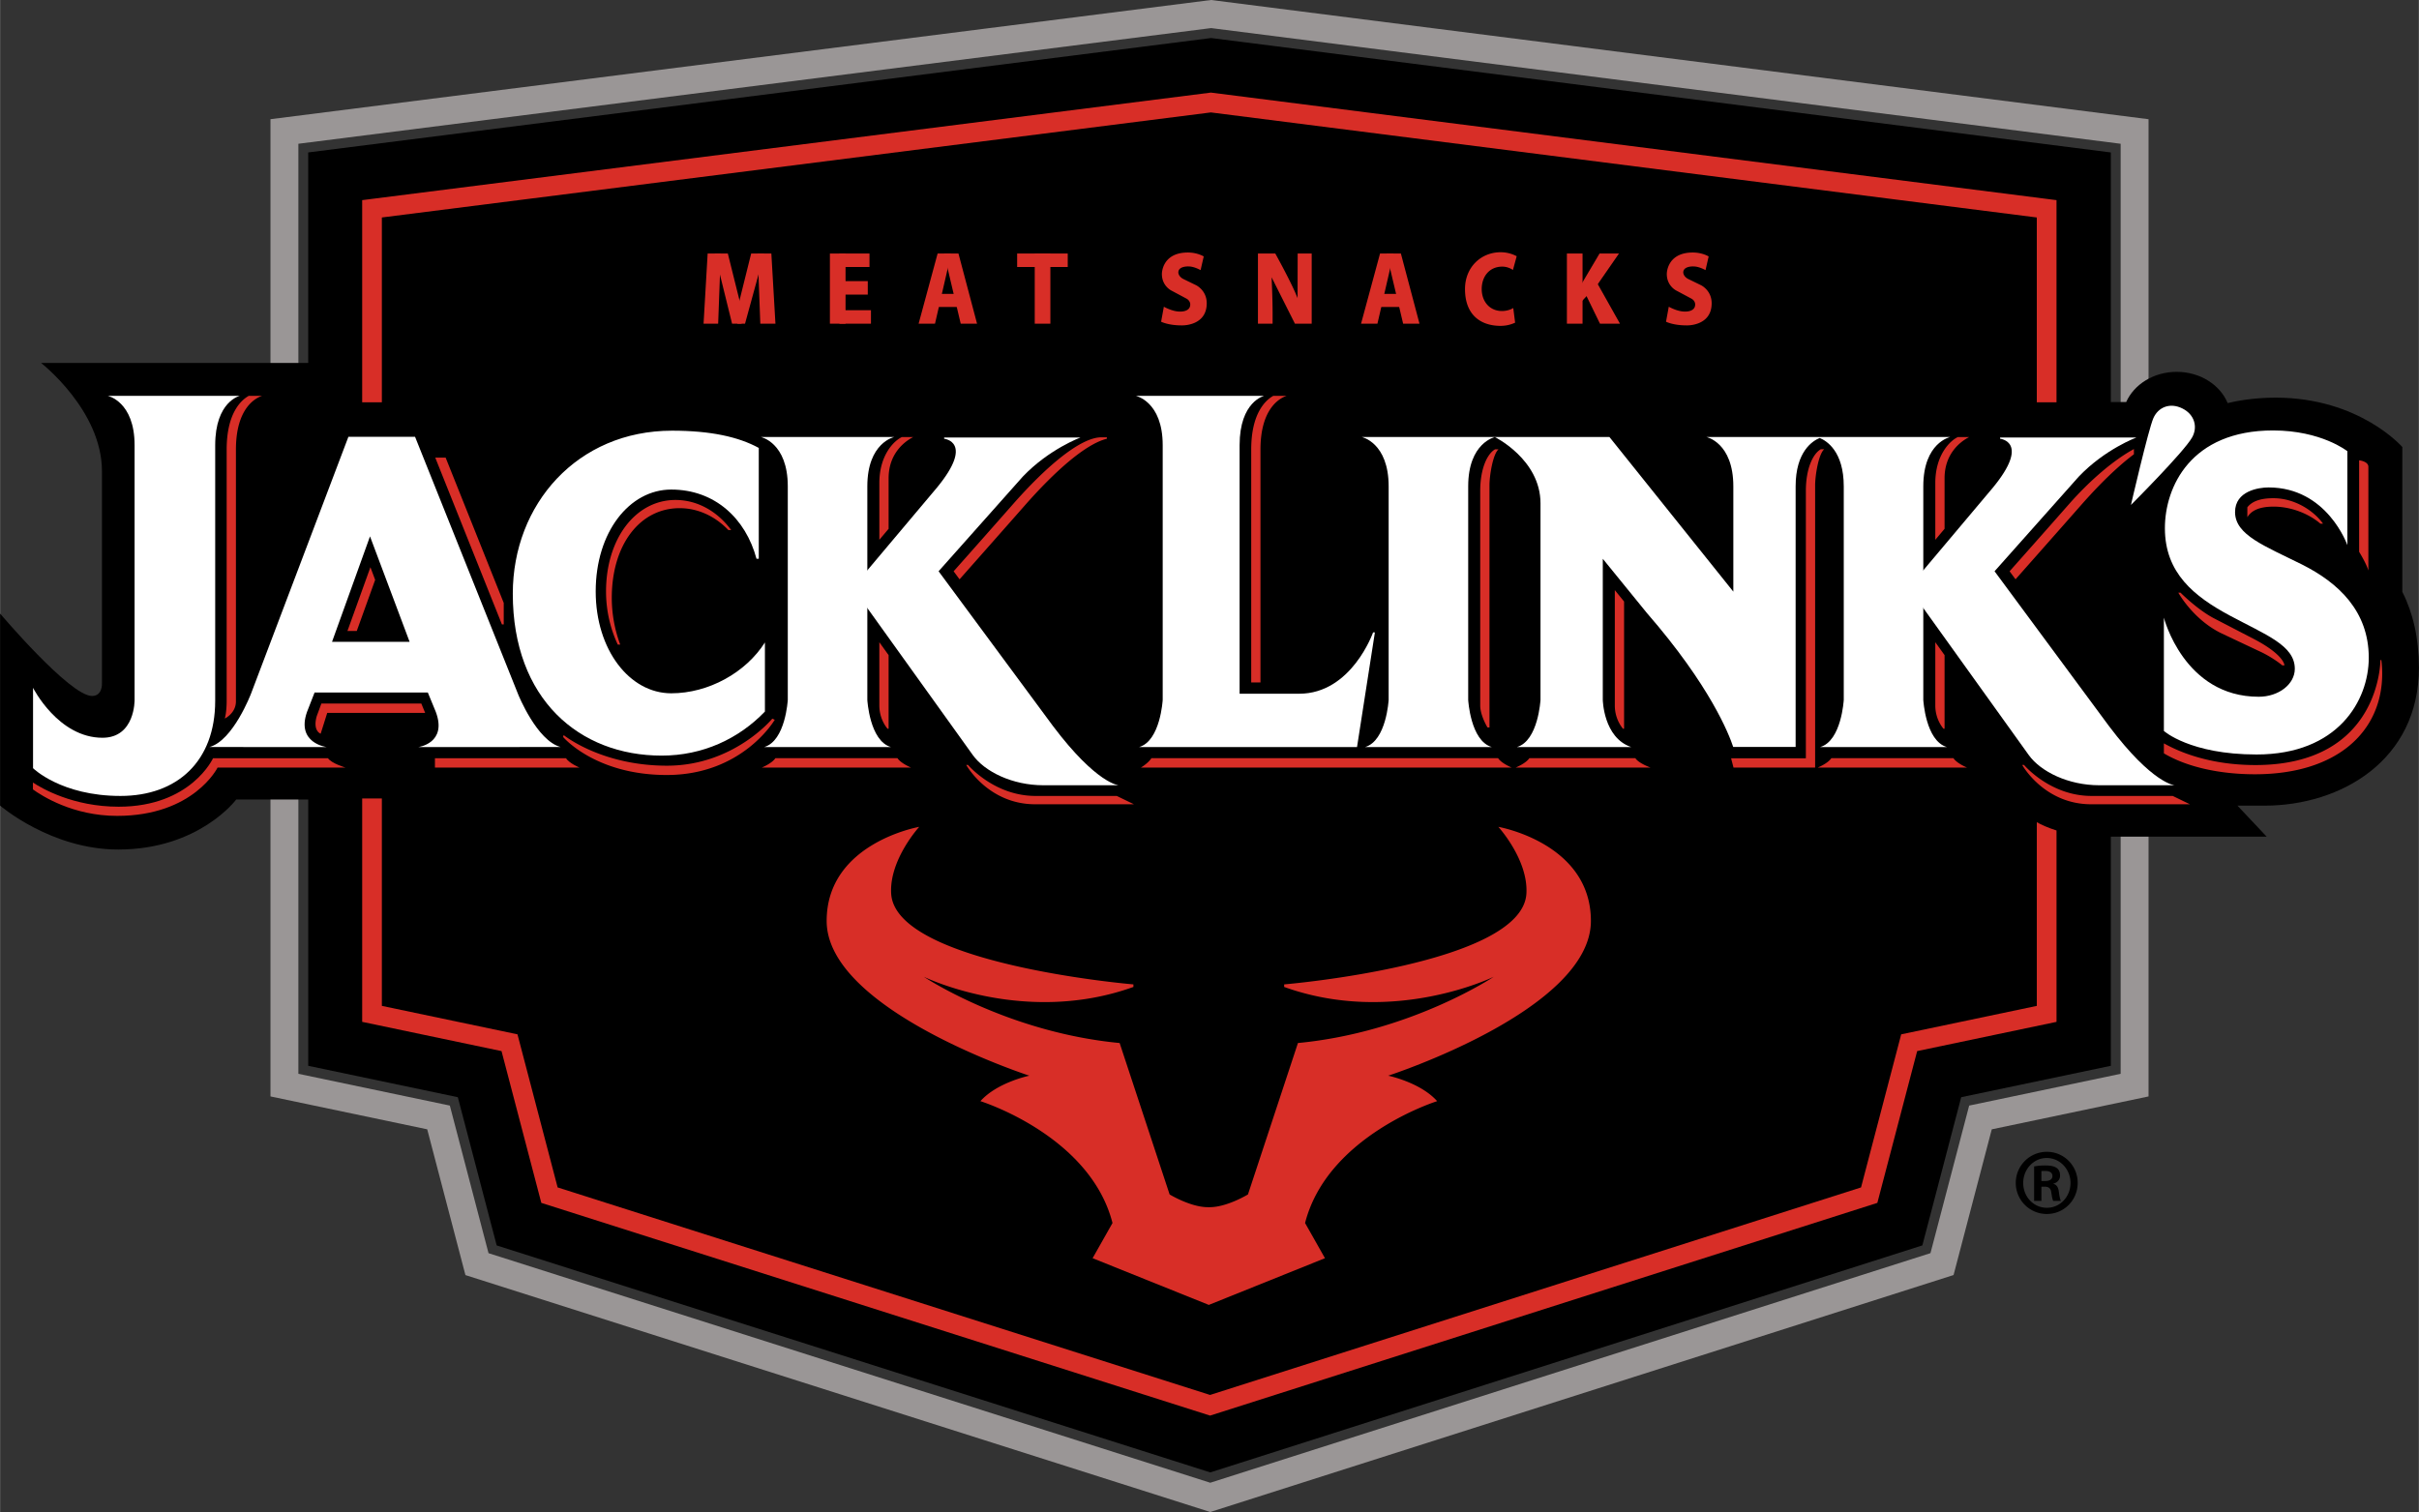 <svg height="1563" viewBox="0 0 410.321 256.554" width="2500" xmlns="http://www.w3.org/2000/svg"><rect x="0" y="0" width="410.321" height="256.554" fill="#333333" stroke="none"/><path d="m205.431 0-159.566 20.224v165.816l26.59 5.58 6.483 24.734 126.35 40.2 126.094-40.208 6.482-24.724 26.593-5.581v-165.815zm128.599 187.593-6.565 25.039-122.176 38.957-122.434-38.952-6.562-25.044-25.696-5.392v-157.807l154.833-19.627 154.296 19.627.002 157.807z" fill="#9a9696"/><path d="m410.321 113.313c0-5.083-1.022-9.373-2.812-12.881v-24.58s-7.254-8.38-21.513-8.38c-3.796 0-6.783.601-8.117.924-1.274-3.088-4.658-5.301-8.644-5.301-3.911 0-7.243 2.13-8.571 5.128h-2.605v-42.356l-152.627-19.415-153.164 19.412v35.721h-45.319s10.328 8.033 10.328 18.361v36.022s.122 2.124-1.687 2.124c-3.762 0-15.59-13.983-15.59-13.983v32.587s8.627 7.451 20.033 7.451c13.737 0 20.024-8.489 20.024-8.489h12.212v45.188l25.378 5.326 6.594 25.153 121.049 38.513 120.797-38.518 6.592-25.148 25.38-5.326v-38.888h26.434l-4.952-5.255h4.578c13.053 0 26.202-7.754 26.202-23.39z"/><g fill="#d82e27"><path d="m218.246 67.167h-2.267c-1.275.719-3.742 2.908-3.742 9.112v39.518h1.57v-39.518c0-7.16 3.447-8.79 4.439-9.112zm-178.241 51.834v-42.722c0-7.16 3.447-8.79 4.438-9.112h-2.265c-1.277.719-3.745 2.908-3.745 9.112v42.723s.013 1.771-.318 2.918c.001-.001 1.89-.878 1.89-2.919zm212.316 4.435h.335v-41.111c0-1.579.556-5.224 1.534-6.091h-.578c-1.275.718-2.528 3.179-2.528 7.07v36.416c-.001 1.689 1.237 3.716 1.237 3.716zm-103.168-3.717c0 2.437 1.398 3.937 1.398 3.937h.173v-12.494l-1.572-2.192zm1.572-38.569c0-4.054 2.525-6.148 4.179-6.992h-1.918c-1.278.579-3.833 2.982-3.833 7.809v9.627l1.572-1.868zm24.875 55.318h16.743l-2.915-1.414h-13.784c-7.025 0-11.441-5.257-11.441-5.257h-.311c.001 0 3.712 6.671 11.708 6.671zm-21.073-6.229s-1.722-.706-2.296-1.59h-20.719c-.574.884-2.296 1.59-2.296 1.59zm101.89 0s-1.723-.706-2.296-1.59h-58.815c-.574.884-1.785 1.59-1.785 1.59zm23.561 0s-2-.706-2.573-1.59h-17.991c-.573.884-2.315 1.59-2.315 1.59zm-93.152-56.037c-3.612 0-9.513 5.11-15.008 11.356a3492.346 3492.346 0 0 1 -10.063 11.378l1.006 1.362c1.377-1.554 6.445-7.28 11.144-12.619 4.943-5.617 10.203-10.341 13.839-11.23l.005-.248h-.923zm141.458 45.517c0 2.437 1.399 3.937 1.399 3.937h.173v-12.494l-1.572-2.192zm1.572-38.569c0-4.054 2.525-6.148 4.18-6.992h-1.918c-1.279.579-3.834 2.982-3.834 7.809v9.627l1.572-1.868zm24.876 55.318h16.742l-2.914-1.414h-13.784c-7.024 0-11.441-5.257-11.441-5.257h-.31s3.71 6.671 11.707 6.671zm-21.072-6.229s-1.724-.706-2.296-1.59h-20.72c-.574.884-2.297 1.59-2.297 1.59zm-220.573 1.262c12.896 0 18.323-9.373 18.323-9.373l-.417-.185s-6.542 7.979-17.86 7.979c-11.178 0-17.534-5.196-17.534-5.196l-.091.324c-.001.001 5.426 6.451 17.579 6.451zm-9.323-30.061c0-9.017 4.766-15.214 11.504-15.214 3.069 0 5.991 1.332 8.271 3.712h.48c-2.396-3.256-5.822-5.104-9.448-5.104-6.738 0-11.783 6.522-11.783 15.539 0 3.236.745 6.337 1.992 9.001h.416a22.851 22.851 0 0 1 -1.432-7.934zm247.185-15.882c-4.283 4.868-8.435 9.545-10.062 11.378l1.007 1.362c1.376-1.554 6.444-7.28 11.143-12.619 3.008-3.419 6.133-6.501 8.938-8.595v-.889c-3.353 1.824-7.381 5.221-11.026 9.363zm-77.032 34.161c0 2.437 1.398 3.937 1.398 3.937h.173v-21.59l-1.571-1.933zm33.981-37.394c0-1.579.555-5.224 1.534-6.091h-.577c-1.275.718-2.529 3.179-2.529 7.07v45.363h-12.683l.408 1.579h13.847zm-102.703 122.51c2.94 0 6.489-2.163 6.489-2.163l8.477-25.693c19.119-1.816 33.221-11.245 33.221-11.245s-17.043 8.39-35.557 1.729v-.432s40.386-3.395 41.094-15.399c.34-5.757-4.76-11.33-4.76-11.33s15.701 2.725 15.701 15.96c0 15.141-34.387 26.259-34.387 26.259s5.45 1.121 8.306 4.322c0 0-18.603 5.796-22.406 20.677l3.375 5.97-19.704 7.925-19.714-7.925 3.375-5.97c-3.806-14.881-22.407-20.677-22.407-20.677 2.855-3.201 8.305-4.322 8.305-4.322s-34.387-11.118-34.387-26.259c0-13.235 15.702-15.96 15.702-15.96s-5.099 5.573-4.759 11.33c.707 12.005 41.093 15.399 41.093 15.399v.432c-18.514 6.661-35.556-1.729-35.556-1.729s14.102 9.429 33.22 11.245l8.478 25.693s3.547 2.163 6.488 2.163"/><path d="m345.503 170.678-23.004 4.827-6.812 25.977-110.43 35.211-110.68-35.213-6.81-25.976-23.006-4.827v-35.193h-3.339v37.902l23.639 4.963 6.751 25.755 113.447 36.094 113.194-36.094 6.754-25.755 23.64-4.961v-32.474c-1.542-.486-2.622-.994-3.343-1.407v31.171zm1.881-136.905-141.988-18.063-143.975 18.248v34.302h3.34v-31.36l140.635-17.824 140.107 17.824v31.36h3.343v-34.302zm-291.763 94.876h-19.497s-3.737 8.232-16.015 8.232c-7.735 0-13.058-3.125-14.539-4.105v1.17c1.477 1.073 6.765 4.49 14.28 4.49 13.004 0 17.044-8.197 17.044-8.197h21.7s-2.4-.706-2.973-1.59zm40.368 0h-22.226v1.59h24.524s-1.724-.706-2.298-1.59zm-33.17-32.407-3.897 10.824h1.581l3.122-8.676z"/><path d="m140.765 43.02h2.654v11.901h-2.654z"/><path d="m142.382 52.64h5.349v2.281h-5.349zm-.042-9.62h5.142v2.28h-5.142zm33.174 0h2.653v11.901h-2.653zm-53.704 11.901h-2.477l.694-11.901h2.223z"/><path d="m123.452 43.02h-2.22l2.937 11.901h1.62v-2.51zm5.508 11.901h2.567l-.693-11.901h-2.314z"/><path d="m127.409 43.02h2.221l-3.262 11.901h-1.296v-2.51zm138.38 0h2.655v11.901h-2.655z"/><path d="m267.614 49.293 3.714-6.273h3.295l-4.319 6.239-.98.778-1.463 1.58z"/><path d="m274.793 54.921h-3.393l-3.128-6.418 2.561-.636zm-109.065 0h-2.771l-2.819-11.901h2.437z"/><path d="m155.815 54.921h2.78l2.742-11.901h-2.3zm16.714-11.901h8.582v2.28h-8.582z"/><path d="m157.386 49.865h6.36v2.227h-6.36zm83.397 5.056h-2.774l-2.819-11.901h2.437z"/><path d="m230.869 54.921h2.78l2.742-11.901h-2.301z"/><path d="m232.44 49.865h6.362v2.227h-6.362zm-90.389-2.16h5.141v2.281h-5.141zm78.067-4.684h2.379v11.9h-2.844l-3.957-7.869s.17 3.614.17 5.976v1.893h-2.487v-11.901h2.944s2.77 4.974 3.777 7.563zm34.66 9.751c-2.107 0-3.44-1.631-3.44-3.73 0-2.101 1.285-3.803 3.487-3.803.667 0 1.281.214 1.811.566l.638-2.33a5.837 5.837 0 0 0 -2.725-.677c-3.339 0-6.045 2.544-6.045 6.247 0 4.442 2.706 6.248 6.045 6.248a5.85 5.85 0 0 0 2.457-.544l-.316-2.482c-.001.001-.754.505-1.912.505zm-50.596-9.261-.534 2.325s-1.07-.626-2.018-.626c0 0-1.756-.11-1.756 1.031 0 0-.002.726.973 1.16l2.036.992s1.809.853 1.809 3.062c0 3.914-4.244 3.757-4.244 3.757-2.295 0-3.495-.626-3.495-.626l.464-2.542s1.432.82 2.684.82c0 0 1.793.124 1.793-1.196 0 0 .051-.647-.697-1.03l-2.454-1.311s-1.66-.754-1.66-2.843c0 0-.042-3.639 4.411-3.639 1.624-.001 2.688.666 2.688.666zm85.654 0-.532 2.325s-1.07-.626-2.019-.626c0 0-1.756-.11-1.756 1.031 0 0-.002.726.974 1.16l2.035.992s1.809.853 1.809 3.062c0 3.914-4.244 3.757-4.244 3.757-2.296 0-3.497-.626-3.497-.626l.465-2.542s1.432.82 2.684.82c0 0 1.794.124 1.794-1.196 0 0 .051-.647-.697-1.03l-2.454-1.311s-1.661-.754-1.661-2.843c0 0-.043-3.639 4.411-3.639 1.626-.001 2.688.666 2.688.666zm-236.117 77.991c-.73 2.539.661 2.992.661 2.992l1.113-3.527h16.614l-.654-1.591h-16.952zm31.717-19.198-9.853-24.651h-1.763l11.31 28.298h.306z"/></g><g fill="#fff"><path d="m36.489 115.442v-39.9c0-7.449 4.187-8.38 4.187-8.38h-22.438s4.577.932 4.577 8.38v43.208s.113 6.432-5.448 6.432c-7.509 0-11.778-8.474-11.778-8.474v13.636s4.742 4.71 14.834 4.71c9.62 0 16.065-5.873 16.065-16.135v-7.921m193.7 15.761h-36.962c3.619-1.057 3.996-8.009 3.996-8.009v-43.208c0-7.449-4.578-8.38-4.578-8.38h21.81s-4.185.932-4.185 8.38v42.167h10.104c8.894 0 12.538-10.407 12.538-10.407h.308z"/><path d="m249.045 118.75v-36.223c0-7.449 4.577-8.38 4.577-8.38h-22.648s4.577.931 4.577 8.38v36.222s-.377 6.952-3.997 8.009h21.487c-3.619-1.056-3.996-8.008-3.996-8.008zm-101.93 0v-36.223c0-7.449 4.577-8.38 4.577-8.38h-22.648s4.578.931 4.578 8.38v36.222s-.376 6.952-3.997 8.009h21.487c-3.62-1.056-3.997-8.008-3.997-8.008z"/><path d="m146.354 102.111 18.651 26.001c2.023 2.821 6.71 5.129 11.968 5.129h12.794s-3.727-.189-11.162-10.054l-19.401-26.256 14.287-16.064c4.461-4.678 9.792-6.636 9.792-6.636h-23.138v.217s5.188.508-1.231 8.305l-12.729 15.123zm179.131 0 18.651 26.001c2.024 2.821 6.711 5.129 11.969 5.129h12.794s-3.727-.189-11.161-10.054l-19.401-26.256 14.287-16.064c4.46-4.678 9.792-6.636 9.792-6.636h-23.138v.217s5.188.508-1.231 8.305l-12.73 15.123zm-196.786-26.108c-3.412-1.867-8.137-2.926-14.71-2.926-16.083 0-27.016 12.48-27.016 27.655 0 17.912 11.305 27.479 25.25 27.479 6.979 0 13.064-2.848 17.519-7.475v-11.725c-3.26 5.139-9.583 8.626-15.895 8.626-7.075 0-12.811-7.389-12.811-17.284 0-10.093 5.736-17.284 12.811-17.284 7.403 0 12.635 4.917 14.465 11.737h.388v-18.803z"/><path d="m326.248 118.75v-36.223c0-7.449 4.576-8.38 4.576-8.38h-41.378s4.576.931 4.576 8.38v17.861l-21.02-26.241h-19.453s7.761 3.81 7.761 11.259v33.343s-.375 6.952-3.996 8.009h19.376c-4.707-1.583-4.813-8.009-4.813-8.009v-23.935l7.499 9.222c10.732 12.343 13.925 20.583 14.622 22.703h10.591v-44.212c0-5.938 2.902-7.729 4.083-8.214 1.18.484 4.082 2.276 4.082 8.214v36.222s-.376 6.952-3.997 8.009h21.487c-3.621-1.056-3.996-8.008-3.996-8.008zm45.601-44.528c.991-1.768.427-3.886-1.656-4.919-2.124-1.054-4.105-.2-4.919 1.657-.843 1.919-3.801 14.722-3.801 14.722s8.982-8.978 10.376-11.46zm-300.891 52.537 24.137-.004c-4.044-1.056-7.198-8.905-7.198-8.905l-17.503-43.731h-11.311l-16.503 43.542s-3.054 8.038-7.075 9.094l19.882.004s-5.188-.642-3.327-5.953l1.289-3.303h19.209l1.36 3.303c1.974 5.311-2.96 5.953-2.96 5.953zm-14.649-17.856 6.442-17.893 6.717 17.893zm329.272-35.865c-13.949 0-18.348 9.573-18.348 16.585 0 7.619 4.96 11.573 11.021 14.829 6.06 3.256 11.017 5.039 11.017 9.024 0 2.638-2.755 4.748-6.124 4.748-12.689 0-16.086-13.422-16.086-13.422v19.223s4.425 3.995 15.713 3.995c13.831 0 19.043-9.15 19.043-16.418 0-7.878-5.104-12.698-11.342-15.825-6.238-3.126-11.341-4.959-11.341-8.89 0-3.565 3.963-4.179 5.687-4.179 9.963 0 13.363 9.789 13.363 9.789v-15.94c-.001-.001-4.398-3.519-12.603-3.519z"/></g><path d="m401.75 96.804v-17.596c0-.942-1.568-1.103-1.568-1.103v15.527s1.201 1.93 1.568 3.172zm2.202 15.198h-.161s.075 17.811-21.204 17.811c-8.774 0-14.044-2.875-15.526-3.679v1.694c3.876 2.304 9.413 3.548 15.447 3.548 13.921 0 21.587-7.23 21.587-17.087a19.502 19.502 0 0 0 -.143-2.287zm-18.319-27.467c-2.322 0-3.667.586-4.414 1.544v1.685c.663-1.101 1.966-1.801 4.439-1.801 3.121 0 6.1 1.29 7.952 2.889h.447c-1.556-2.181-4.781-4.317-8.424-4.317zm-3.42 23.83-6.526-3.383c-2.876-1.465-5.806-4.421-5.806-4.421h-.373s2.461 4.501 7.232 6.86c.106.053 6.313 2.983 6.313 2.983 2.449 1.092 4.088 2.49 4.088 2.49h.373c.001 0 .01-1.777-5.301-4.529z" fill="#d82e27"/><path d="m347.221 195.438c2.899 0 5.217 2.362 5.217 5.263 0 2.947-2.317 5.286-5.24 5.286a5.26 5.26 0 0 1 -5.263-5.286 5.27 5.27 0 0 1 5.263-5.263zm-.047 1.051c-2.199 0-3.977 1.895-3.977 4.233 0 2.363 1.777 4.212 4 4.212 2.222.022 4.023-1.849 4.023-4.212 0-2.339-1.802-4.233-4.023-4.233zm-.889 7.275h-1.239v-5.848c.469-.069.982-.163 1.872-.163 1.005 0 1.612.163 2.011.467.327.258.517.656.517 1.264 0 .702-.492 1.193-1.124 1.356v.047c.514.094.842.562.935 1.427.118.912.235 1.264.329 1.45h-1.288c-.141-.21-.233-.726-.352-1.52-.093-.631-.467-.889-1.099-.889h-.562zm0-3.368h.587c.725 0 1.284-.234 1.284-.842 0-.491-.35-.867-1.191-.867-.304 0-.515 0-.68.025z"/></svg>